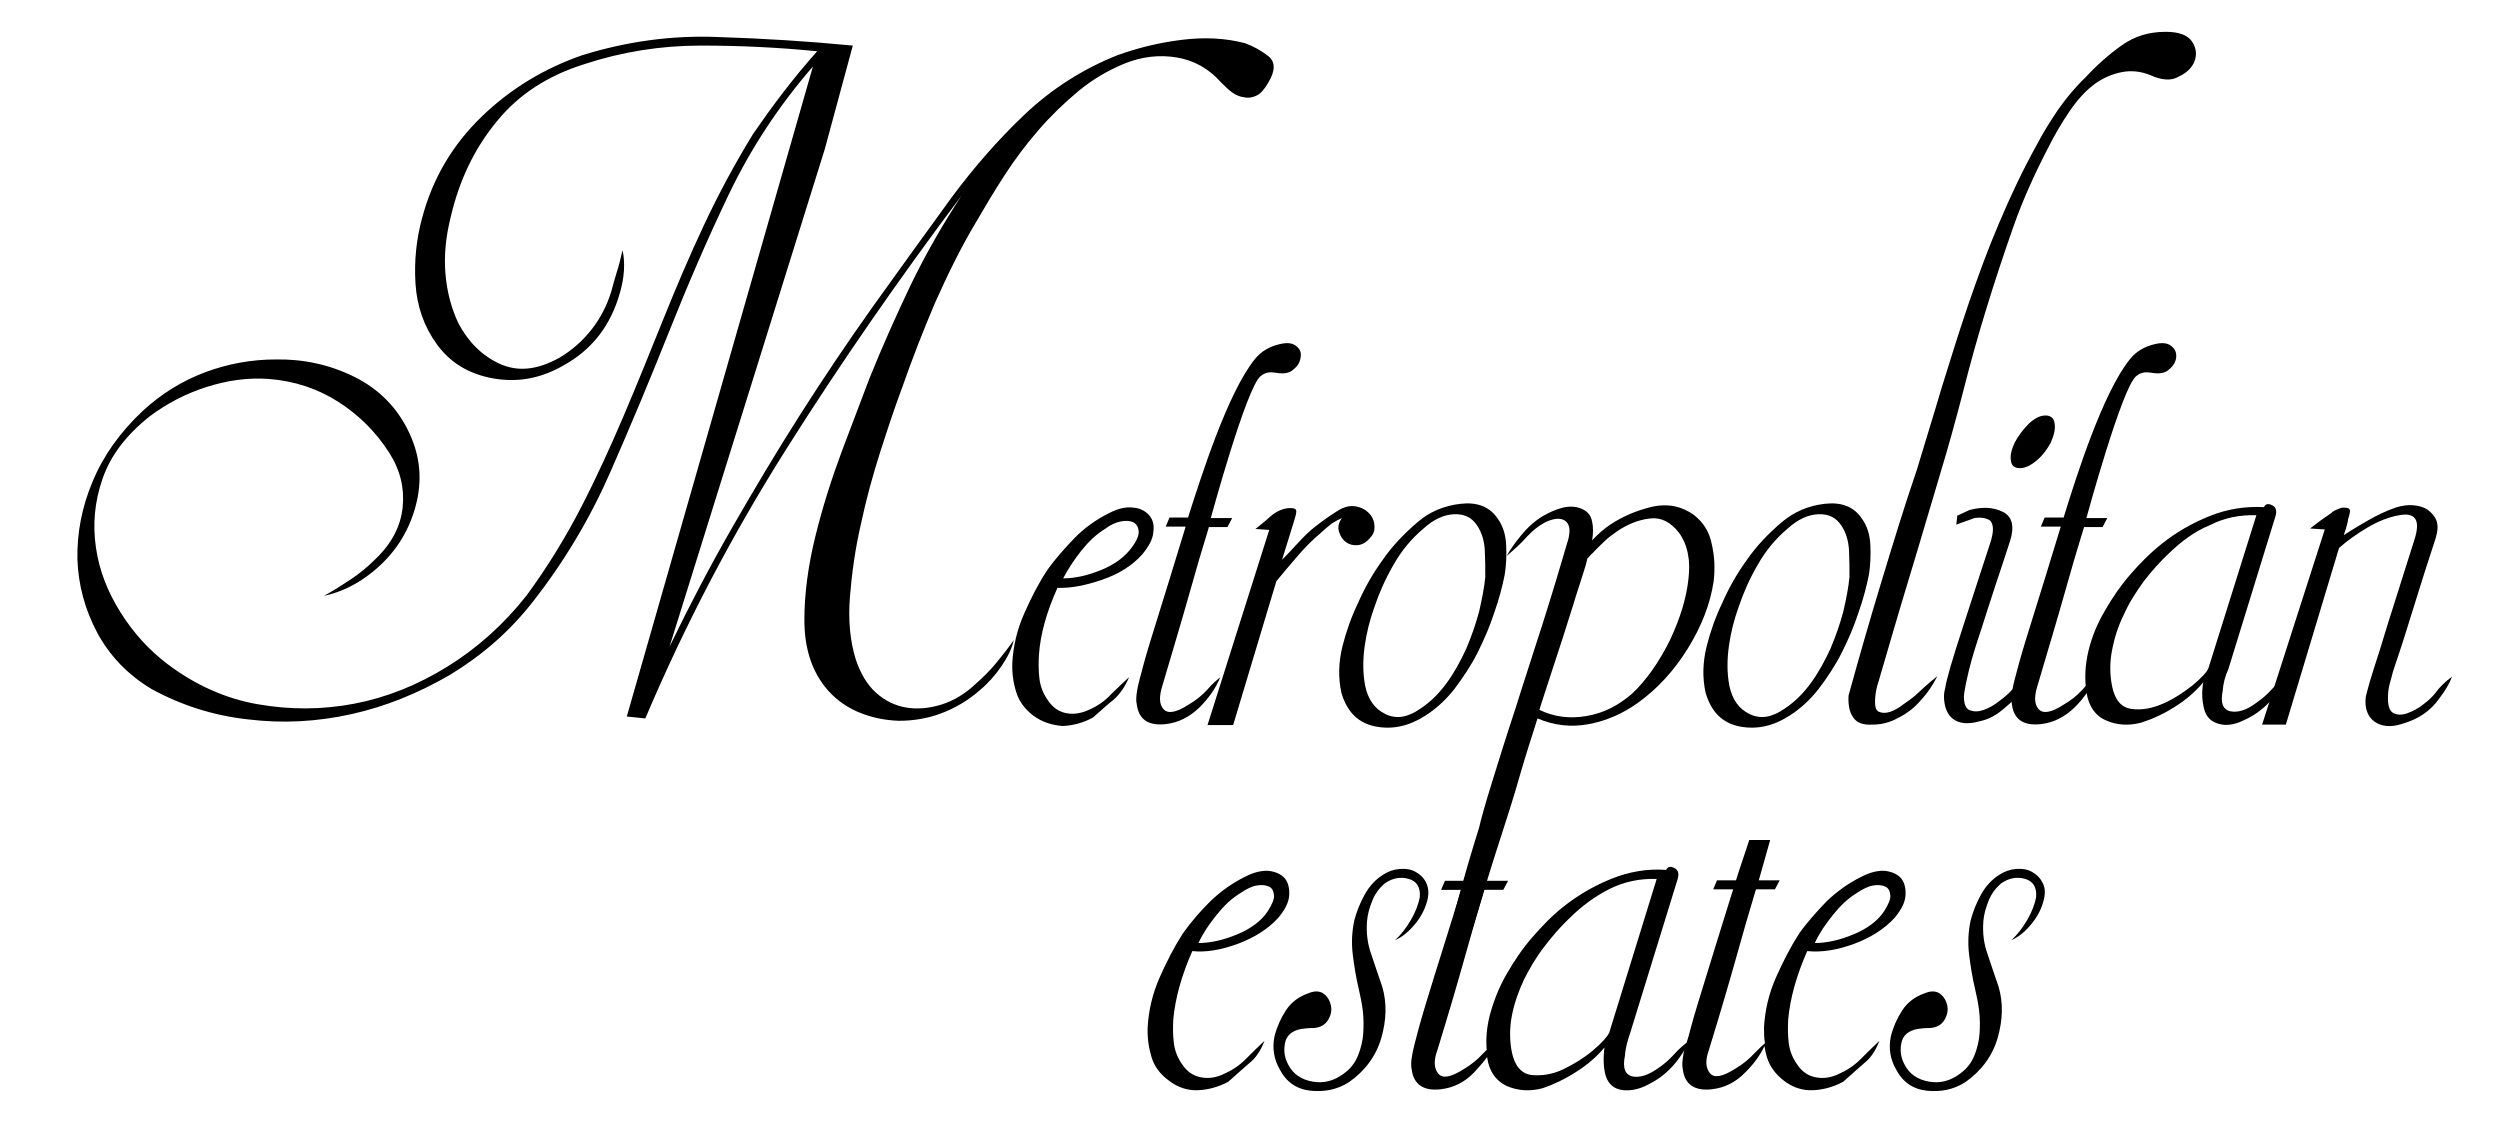 <?xml version="1.0" encoding="utf-8"?>
<!-- Generator: Adobe Illustrator 21.0.0, SVG Export Plug-In . SVG Version: 6.00 Build 0)  -->
<svg version="1.1" id="Layer_1" xmlns="http://www.w3.org/2000/svg" xmlns:xlink="http://www.w3.org/1999/xlink" x="0px" y="0px"
	 viewBox="0 0 526.5 240" enable-background="new 0 0 526.5 240" xml:space="preserve">
<g>
	<path d="M172.1,10.8c-8-0.8-16.1-1.2-24.5-1.2c-8.4,0-16.6,1.3-24.5,3.9c-7.7,2.4-13.9,6.4-18.5,12.1c-4.7,5.7-7.9,12.4-9.7,20.2
		c-1,4-1.4,7.9-1.1,11.7c0.3,3.8,1.2,7.3,2.7,10.5c2.1,4,5,6.9,8.7,8.6c3.7,1.7,7.8,1.4,12.5-1.2c2.6-1.5,4.9-3.5,6.8-5.9
		c1.9-2.4,3.3-5.1,4.2-8c0.4-1.5,0.8-2.9,1.2-4.2c0.4-1.2,0.8-2.8,1.2-4.6c0.3,1.2,0.4,2.7,0.3,4.3c-0.1,1.6-0.4,3.1-0.8,4.5
		c-1.9,6.9-5.8,12.1-12,15.5c-4.7,2.7-9.6,3.6-14.7,2.7c-5.1-0.9-9.1-3.3-11.9-7.2c-2.7-3.7-4.2-8-4.5-12.8
		c-0.3-4.8,0.2-9.4,1.4-13.8c2.2-8.3,6.4-15.4,12.5-21.3c6.1-5.9,13.2-10.2,21.3-13c9.4-2.9,18.9-4.2,28.5-3.8
		c9.6,0.3,19.1,0.9,28.4,1.8l-5.9,21.8L141,136.2c4.2-8.7,8.6-17.1,13.2-25.1c4.6-8,9.3-15.9,14.2-23.6c4.9-7.7,10-15.3,15.4-22.9
		c5.4-7.5,10.9-15.2,16.6-23c4.6-6.2,9.7-12.1,15.4-17.5c5.7-5.4,12.3-9.6,19.6-12.5c4.2-1.5,8.6-2.6,13.4-3.2
		c4.8-0.6,9.2-0.4,13.4,0.7c1.9,0.7,3.5,1.6,5,2.8c1.4,1.2,1.4,3-0.1,5.5c-0.8,1.4-1.6,2.3-2.4,2.7c-0.8,0.4-1.7,0.6-2.6,0.4
		c-1-0.1-1.9-0.5-2.7-1.1c-0.8-0.6-1.6-1.4-2.4-2.2c-2.5-2.8-5.6-4.5-9.2-5.1c-3.6-0.6-7.3-0.2-11,1.3c-3.4,1.4-6.7,3.3-9.7,5.8
		c-3,2.5-5.8,5.2-8.4,8.2c-2.6,3-5,6.2-7.2,9.6c-2.2,3.4-4.1,6.6-5.9,9.7c-3.3,5.5-6.1,11.3-8.7,17.1c-2.5,5.9-4.8,11.8-6.9,17.8
		c-1.5,4-3,8.5-4.6,13.5c-1.6,5-3,10.1-4.1,15.3c-1.2,5.2-1.9,10.3-2.3,15.2c-0.4,4.9,0,9.3,1.2,13.2c1,3,2.4,5.4,4.3,7.1
		c1.9,1.7,4,2.7,6.3,3.1c2.3,0.4,4.8,0.2,7.4-0.6c2.6-0.8,5.1-2.3,7.3-4.4c1.6-1.4,3.1-2.9,4.4-4.5c1.3-1.6,2.5-3.1,3.6-4.7
		c-0.4,1.8-1.3,3.6-2.6,5.5c-1.3,1.9-2.8,3.6-4.6,5.1c-2.4,2.1-5.1,3.7-8,4.8c-2.9,1.1-5.9,1.6-9,1.6c-3-0.1-5.9-0.7-8.7-1.9
		c-2.7-1.2-5-2.9-6.9-5.3c-2.9-3.7-4.3-8.4-4.3-14c0-5.6,0.8-11.5,2.3-17.6c1.5-6.1,3.4-12.1,5.6-18c2.2-5.9,4.2-11,5.8-15.3
		c2.7-6.7,5.6-13.2,8.7-19.7c3.1-6.4,6.7-12.7,10.7-18.8c-13,17.3-25.3,35-36.8,53.2c-11.5,18.2-21.4,37.1-29.8,56.9l-3.9-0.4
		l39.2-136.9c-7.2,8.3-13.1,17.3-17.7,26.9c-4.6,9.6-8.8,19.4-12.7,29.2c-3.9,9.8-8,19.6-12.3,29.4c-4.3,9.8-9.8,19-16.5,27.5
		c-4.8,6.1-10.6,11.1-17.2,15.1c-6.7,3.9-13.6,6.7-20.8,8.3c-7.2,1.6-14.5,2-21.8,1.1c-7.3-0.8-14.1-3-20.3-6.4
		c-5-3-8.8-7-11.4-11.8c-2.6-4.9-4-10-4.2-15.5c-0.1-5.5,0.9-10.9,3.2-16.4c2.3-5.5,5.8-10.4,10.6-14.9c3.9-3.6,8.3-6.3,13.1-8.1
		c4.8-1.8,9.8-2.7,14.9-2.7c5.8-0.1,11.4,1.1,16.6,3.7c5.2,2.6,9.1,6.6,11.5,11.8c2.3,4.9,2.8,10,1.3,15.5
		c-1.5,5.5-4.5,10.1-9.1,13.8c-3.1,2.5-6.5,4.2-10.2,5c2-1.1,3.9-2.3,5.7-3.5c1.8-1.2,3.5-2.6,5.1-4.2c3.5-3.3,5.4-7,5.8-11
		c0.4-4-0.5-7.8-2.8-11.4c-2.8-4.4-6.4-8-10.8-10.8c-4.4-2.8-9.3-4.4-14.7-4.8c-4.3-0.3-8.6,0.3-13,1.7c-4.4,1.4-8.4,3.5-12,6.2
		c-4.9,3.9-8.2,8.2-9.9,13.1c-1.7,4.9-2.1,9.7-1.4,14.5c0.7,4.9,2.5,9.4,5.2,13.7c2.7,4.3,6,7.9,9.8,10.8c5.8,4.4,12.2,7.3,19,8.5
		c6.8,1.2,13.6,1.2,20.4-0.1c6.8-1.3,13.3-3.9,19.6-7.8c6.3-3.9,11.9-8.9,16.7-15c4.4-6,8.2-12.2,11.5-18.6c3.3-6.4,6.3-13,9.1-19.6
		c2.8-6.6,5.5-13.3,8.2-20c2.7-6.7,5.5-13.3,8.6-19.9c3.1-6.6,6.5-12.9,10.3-19.1C162.6,22.4,167,16.5,172.1,10.8"/>
	<path d="M223.9,121.8c2.5,0,5.2-0.6,8.1-1.8c2.9-1.2,5-2.8,6.5-4.9c1-1.4,1.4-2.5,1.3-3.3c-0.1-0.8-0.4-1.4-1.1-1.8
		c-0.7-0.3-1.5-0.4-2.6-0.2c-1.1,0.2-2.2,0.7-3.4,1.6c-1.8,1.1-3.4,2.6-5,4.6C226.2,117.9,224.9,119.9,223.9,121.8 M217.6,150.7
		c-1.8-1.4-3-3-3.6-5c-0.6-1.9-0.9-4-0.8-6.2c0.2-3.5,1-6.9,2.5-10.3c1.5-3.4,3.1-6.5,4.9-9.2c1.7-2.4,3.7-4.6,5.8-6.8
		c2.1-2.1,4.5-3.8,7.1-5.1c1.9-1,3.6-1.4,5.1-1.2c1.5,0.1,2.6,0.7,3.4,1.6c0.8,0.9,1.1,2.1,0.9,3.5c-0.1,1.5-0.9,3-2.3,4.7
		c-2.1,2.4-5,4.2-8.5,5.4c-3.5,1.2-6.6,1.8-9.4,1.7c-2.3,5.1-3.6,9.8-3.9,14.1c-0.1,1.7-0.1,3.3,0.1,5c0.2,1.7,0.8,3.2,1.8,4.6
		c1,1.5,2.3,2.4,3.9,2.7c1.6,0.3,3.3,0,4.9-0.8c1.6-0.7,3.1-1.7,4.4-3.1c1.4-1.4,2.7-2.6,3.9-3.7c-0.9,2.1-2,3.6-3.2,4.7
		c-1.3,1-2.7,2.3-4.4,3.8c-2,1.1-4.2,1.7-6.4,1.8C221.5,152.7,219.5,152.1,217.6,150.7"/>
	<path d="M270,117.9c1.1-1.1,2.2-2.3,3.4-3.6c1.2-1.3,2.4-2.5,3.6-3.4c1.5-1.2,3.2-2.4,5-3.5c1.8-1.1,3.7-1.1,5.5,0
		c1,0.7,1.7,1.6,1.9,2.8c0.2,1.2,0,2.2-0.8,3c-0.8,1-1.7,1.5-2.6,1.6c-1,0.1-1.8-0.1-2.5-0.6c-0.7-0.5-1.2-1.2-1.5-2.2
		c-0.3-1-0.1-1.9,0.6-2.9c-0.7,0.3-1.4,0.7-2.2,1.2c-0.7,0.6-1.5,1.2-2.2,1.9c-1.8,1.5-3.5,3.2-5.1,5.1c-1.6,1.9-3.1,3.6-4.3,5.1
		l-9.1,30.3h-5.4l13-41.1l-2.9-0.2c0.7-0.6,1.8-1.4,3.1-2.6c1.4-1.2,2.8-1.8,4.3-1.8c0.8,0,1.2,0.2,1.2,0.7c0,0.5-0.2,1.1-0.4,1.8
		L270,117.9z"/>
	<path d="M289.4,128c-0.9,2.5-1.6,5.2-2,8.1c-0.4,2.9-0.4,5.7,0.1,8.3c0.6,2.9,2,4.9,4.3,6c2.3,1.1,4.7,0.7,7.4-1.2
		c2.1-1.4,3.9-3.2,5.5-5.4c1.6-2.2,2.9-4.6,4.1-7.2c1.1-2.6,2-5.2,2.7-7.8c0.6-2.6,1.1-5.1,1.3-7.3c0-1.8,0-3.7-0.1-5.6
		c-0.1-1.9-0.6-3.7-1.6-5.2c-1.1-1.7-2.7-2.5-4.9-2.4c-2.2,0.1-4.3,1.1-6.4,3c-2.5,2.1-4.6,4.6-6.3,7.6
		C291.7,122,290.4,125,289.4,128 M286,127c1.4-3.2,3.1-6.2,5.2-9.1c2-2.9,4.5-5.5,7.3-7.9c2.5-2.2,5.6-3.5,9.1-3.9
		c3.5-0.4,6.1,0.6,7.8,3.1c1.1,1.5,1.7,3.4,1.8,5.6c0.1,2.2,0,4.3-0.3,6.2c-0.5,2.5-1.2,5.2-2.2,8c-0.9,2.8-2.1,5.6-3.5,8.4
		c-1.4,2.8-3.1,5.3-4.9,7.7c-1.9,2.4-3.9,4.2-6.1,5.6c-3.4,2.2-6.9,3-10.5,2.3c-3.6-0.7-6-3-7.2-7.1c-0.7-3.2-0.6-6.4,0.2-9.7
		C283.5,133,284.6,129.9,286,127"/>
	<path d="M355.6,121.8c-0.4,4-1.7,8.3-3.9,13c-2.3,4.6-4.9,8.4-8,11.3c-2.9,2.5-6,4.1-9.6,4.7c-3.5,0.6-6.8,0.2-9.9-1.3l0.3-1
		c1.9-5.8,3.4-10.5,4.6-14.1c1.1-3.6,2.1-6.5,2.7-8.6c0.7-2.1,1.2-3.8,1.6-5c0.4-1.2,0.7-2.2,0.9-3.2c0.2-0.1,0.3-0.3,0.5-0.5
		c0.2-0.2,0.3-0.4,0.5-0.5c0.9-1,1.8-1.8,2.6-2.6c0.8-0.8,1.8-1.5,2.8-2.2c2.1-1.4,4.3-2.3,6.7-2.6c2.4-0.3,4.4,0.7,6.2,3
		c1,1.4,1.6,2.9,1.9,4.6C355.8,118.3,355.8,120,355.6,121.8 M360.5,114.6c-0.5-2.6-1.8-4.6-3.7-6.1c-2.6-1.9-5.5-2.5-8.8-1.8
		c-3.3,0.8-6.2,2-8.9,3.8c-1.2,0.8-2.5,1.9-3.8,3.3c0.2-1.2,0.3-2.6,0-3.9c-0.2-1.4-1.1-2.4-2.6-2.9c-1.2-0.4-2.5-0.4-3.9,0
		c-1.4,0.4-2.7,1-3.9,1.7c-1.8,1.1-3.3,2.5-4.6,4.1c-1.3,1.6-2.3,3-3,4.3c1.6-1.4,3.1-2.7,4.3-4.1c1.2-1.3,2.5-2.3,3.8-3
		c1.7-0.8,3.1-1,4.1-0.4c1,0.6,1.3,1.9,0.8,3.9c-1.6,5.5-3.4,11.5-5.4,17.8c-2,6.3-4,12.3-5.8,18.1c-1.9,5.7-3.5,10.9-4.9,15.4
		c-1.4,4.5-2.3,7.7-2.7,9.5c-1.5,4.8-3.1,10.1-4.6,15.9c-0.8,3-1.6,5.9-2.5,8.9c1.2,0.8,2.4,1.7,3.7,2.5c1.1-3.1,2.1-6.2,3-9.3
		c1.7-5.7,3.4-11.2,5.1-16.4c1.3-4,2.6-8.1,3.8-12.3c1.2-4.2,2.5-8.2,3.8-12.3c3.5,1.5,7.1,1.9,10.8,1.2c3.7-0.7,7.2-2.2,10.5-4.6
		c4-2.9,7.5-6.7,10.4-11.4c2.9-4.7,4.7-9.4,5.4-14.1C361.2,119.7,361.1,117.2,360.5,114.6"/>
	<path d="M366.1,128c-0.9,2.5-1.6,5.2-2,8.1c-0.4,2.9-0.4,5.7,0.1,8.3c0.6,2.9,2,4.9,4.3,6c2.3,1.1,4.7,0.7,7.4-1.2
		c2.1-1.4,3.9-3.2,5.5-5.4c1.6-2.2,2.9-4.6,4.1-7.2c1.1-2.6,2-5.2,2.7-7.8c0.6-2.6,1.1-5.1,1.3-7.3c0-1.8,0-3.7-0.1-5.6
		c-0.1-1.9-0.6-3.7-1.6-5.2c-1.1-1.7-2.7-2.5-4.9-2.4c-2.2,0.1-4.3,1.1-6.4,3c-2.5,2.1-4.6,4.6-6.3,7.6
		C368.4,122,367.1,125,366.1,128 M362.7,127c1.4-3.2,3.1-6.2,5.2-9.1c2-2.9,4.5-5.5,7.3-7.9c2.6-2.2,5.6-3.5,9.1-3.9
		c3.5-0.4,6.1,0.6,7.8,3.1c1.1,1.5,1.7,3.4,1.8,5.6c0.1,2.2,0,4.3-0.3,6.2c-0.5,2.5-1.2,5.2-2.2,8c-0.9,2.8-2.1,5.6-3.5,8.4
		c-1.4,2.8-3.1,5.3-4.9,7.7c-1.9,2.4-3.9,4.2-6.1,5.6c-3.4,2.2-6.9,3-10.5,2.3c-3.6-0.7-6-3-7.2-7.1c-0.7-3.2-0.6-6.4,0.2-9.7
		C360.2,133,361.3,129.9,362.7,127"/>
	<path d="M452.8,15.8c-2-0.8-4-1-6-0.6c-2,0.4-3.8,1.2-5.4,2.3c-2.1,1.5-3.9,3.5-5.6,6c-1.7,2.5-3.2,5.1-4.5,7.7
		c-2.8,5.4-5.3,10.9-7.3,16.6c-2,5.7-3.9,11.4-5.7,17.3c-1.8,5.8-3.4,11.6-4.9,17.5c-1.5,5.8-3.1,11.6-4.8,17.2
		c-2.2,7.3-4.3,14.6-6.5,21.8c-2.2,7.2-4.3,14.5-6.5,22c-0.4,1.1-0.6,2.3-0.7,3.5c-0.1,1.5,0.1,2.5,0.8,2.8c0.7,0.3,1.5,0.3,2.4,0
		c0.9-0.3,1.9-0.9,2.8-1.6c1-0.7,1.7-1.2,2.3-1.7c0.8-0.7,1.5-1.4,2.3-2.1c0.8-0.7,1.6-1.4,2.5-2.1c-0.9,1.8-2,3.5-3.6,5.2
		c-1.2,1.4-2.7,2.6-4.5,3.5c-1.7,1-3.6,1.5-5.5,1.5c-2,0.1-3.3-0.3-4.1-1.5c-0.8-1.1-1.1-2.6-1-4.6c2.2-8,4.5-16,6.9-23.9
		c2.4-7.9,4.8-15.8,7.5-23.7c1.7-5.7,3.5-11.4,5.2-17.2c1.8-5.8,3.6-11.6,5.6-17.5c2-5.8,4.1-11.6,6.5-17.2c2.4-5.7,5-11.2,8-16.6
		c1.3-2.5,2.8-4.9,4.5-7.4c1.7-2.4,3.6-4.7,5.7-6.7c2.4-2.6,5-4.9,7.7-6.8c2.7-1.9,5.7-2.8,9.2-2.8c2.8,0,4.6,0.7,5.5,2
		c0.9,1.3,1.1,2.7,0.6,4.1c-0.5,1.4-1.6,2.5-3.3,3.3C457.3,17.1,455.2,16.9,452.8,15.8"/>
	<path d="M430.8,87.5c1.1,0,1.8,0.6,1.9,1.7c0.2,1.1-0.1,2.4-0.8,4c-0.8,1.5-1.8,2.8-3,3.8c-1.2,1-2.4,1.6-3.5,1.6
		c-1.1,0-1.8-0.5-1.9-1.6c-0.2-1,0.1-2.3,0.8-3.8c0.8-1.5,1.8-2.8,3-4C428.5,88.1,429.6,87.5,430.8,87.5 M415.8,109.1
		c-0.7,0.3-1.4,0.5-1.9,0.7c-0.6,0.2-1.2,0.4-1.9,0.7l0.2-1.9l2.6-1.2c2.7-0.7,5-0.6,7,0.4c2,1,2.5,3.1,1.5,6.2
		c-0.9,2.8-1.9,5.8-3,9.1c-1.1,3.3-2.1,6.5-3.1,9.6c-1,3-1.9,5.8-2.5,8.3c-0.6,2.5-1,4.4-1.1,5.6c0,1.7,0.4,2.7,1.3,3
		c0.9,0.3,1.8,0.3,2.9-0.1c1.1-0.4,2.2-1,3.3-1.9c1.1-0.8,2-1.6,2.6-2.3c0.7-0.6,1.4-1.1,1.9-1.8c0.5-0.6,1.2-1.1,1.9-1.6
		c-0.4,1.5-1.2,3.1-2.5,4.6c-1.2,1.2-2.5,2.4-3.8,3.4c-1.3,1-2.8,1.7-4.3,2c-2.4,0.7-4.3,0.5-5.6-0.5c-1.3-1-1.9-2.7-1.9-4.9
		c0-0.4,0.1-1,0.3-1.8c0.1-0.8,0.5-2.2,1.1-4.4c0.6-2.1,1.6-5.2,2.9-9.2c1.3-4,3.1-9.6,5.4-16.6c0.8-2.4,0.8-3.9,0.1-4.8
		C418.4,109.1,417.3,108.9,415.8,109.1"/>
	<path d="M456.7,116.6c-1.8,1.7-3.5,3.6-5.2,5.8c-1.6,2.2-3.1,4.5-4.2,7c-1.2,2.4-2,4.9-2.5,7.5c-0.5,2.6-0.5,5.1,0,7.6
		c0.6,2.9,1.9,4.5,4.1,4.8c2.1,0.3,4.3-0.1,6.6-1.1c2.3-1,4.4-2.4,6.3-3.9c1.9-1.6,3-2.8,3.3-3.6l10.1-32.2
		c-3.6-0.1-6.9,0.6-9.8,2.1C462.2,111.9,459.4,114,456.7,116.6 M468.1,145.5c-0.5,2.5,0,3.9,1.6,4.3c1.6,0.3,3.4-0.2,5.5-1.8
		c1.2-0.8,2.3-1.8,3.3-2.9c1-1.1,2.1-2.1,3.3-2.9c-1.4,2.9-3.2,5.3-5.4,7.1c-1.2,1-2.5,1.8-4.1,2.5c-1.5,0.7-3,1-4.3,0.8
		c-1.9-0.3-3.1-1.2-3.7-2.9c-0.5-1.7-0.7-3.7-0.3-6c-1.6,1.9-3.5,3.6-5.9,5.1c-2.3,1.5-4.7,2.6-7.2,3.4c-2.7,0.7-5.2,0.5-7.4-0.5
		c-2.3-1-3.6-3-4.1-5.9c-0.4-2.8-0.3-5.6,0.4-8.6c0.7-3,1.9-5.9,3.5-8.6c1.6-2.8,3.4-5.4,5.5-7.8c2.1-2.4,4.2-4.5,6.5-6.3
		c3-2.4,6.3-4.3,10-5.8c3.7-1.5,7.5-2.1,11.5-1.9c0.3-0.7,0.9-0.8,1.7-0.4c0.9,0.4,1.1,1.3,0.6,2.7l-9.8,31.8
		C468.6,142.4,468.2,144,468.1,145.5"/>
	<path d="M481.4,152.6h-5l13.2-41.1l-3.1-0.2c0.7-0.5,1.4-1.1,2.1-1.6c0.7-0.5,1.4-1,2.3-1.6c0.3-0.3,0.7-0.6,1.3-0.8
		c0.6-0.3,1-0.4,1.3-0.4c1,0,1.4,0.2,1.4,0.7c0,0.5-0.2,1.1-0.4,1.8c0,0.3-0.1,0.6-0.2,1c-0.1,0.4-0.3,1.2-0.7,2.3
		c1.5-1,3.2-2,5.1-3.1c1.9-1.1,3.8-2,5.8-2.7c1.3-0.4,2.5-0.6,3.7-0.5c1.2,0.1,2.2,0.4,3,0.9c0.8,0.6,1.5,1.3,1.9,2.3
		c0.4,1,0.3,2.3-0.2,3.9c-1.5,4.6-3,9.2-4.4,13.8c-1.4,4.6-2.9,9.3-4.5,14c-0.2,0.7-0.4,1.6-0.7,2.6c-0.3,1-0.4,2.1-0.4,3.2
		c0,1.7,0.4,2.7,1.2,3.1c0.8,0.4,1.8,0.4,2.9,0c1.1-0.4,2.3-1,3.4-1.9c1.1-0.8,2-1.7,2.6-2.5c0.8-1.1,1.9-2.2,3.4-3.3
		c-0.5,1.4-1.4,2.9-2.7,4.6c-1.8,2.6-4.4,4.4-8,5.4c-2.3,0.7-4.1,0.5-5.6-0.5c-1.4-1-2.1-2.7-1.9-4.9c0-0.4,0.2-1,0.4-1.8
		c0.2-0.8,0.6-2.2,1.3-4.4c0.7-2.1,1.7-5.3,3-9.6c1.3-4.2,3.2-10,5.5-17.4c0.8-2.4,0.8-3.9,0.2-4.7c-0.6-0.8-1.7-1-3.3-0.7
		c-2.3,0.4-4.5,1.3-6.7,2.6c-2.2,1.3-4.2,2.7-6,4.3L481.4,152.6z"/>
	<path d="M338.9,217.5c-0.4,0.8-1.5,2.1-3.4,3.7c-1.9,1.6-4,2.9-6.3,4c-2.3,1.1-4.6,1.4-6.7,1.2c-2.1-0.3-3.5-1.9-4.1-4.8
		c-0.5-2.5-0.5-5.1,0-7.7c0.5-2.6,1.4-5.1,2.5-7.5c1.2-2.4,2.6-4.8,4.3-7c1.7-2.2,3.4-4.2,5.2-5.9c2.7-2.7,5.6-4.8,8.6-6.3
		c3-1.5,6.3-2.2,9.9-2.1L338.9,217.5z M386,192.7c1.6-2,3.2-3.5,5-4.6c1.2-0.8,2.3-1.4,3.4-1.6c1.1-0.2,1.9-0.1,2.6,0.2
		c0.7,0.3,1,0.9,1.1,1.8c0.1,0.8-0.4,2-1.3,3.4c-1.4,2.1-3.6,3.7-6.5,4.9c-2.9,1.2-5.6,1.8-8.1,1.8
		C383.1,196.6,384.4,194.7,386,192.7 M390.4,198.8c3.5-1.3,6.4-3.1,8.6-5.5c1.4-1.7,2.2-3.2,2.3-4.7c0.1-1.5-0.2-2.7-0.9-3.6
		c-0.8-0.9-1.9-1.4-3.4-1.6c-1.5-0.1-3.2,0.3-5.1,1.3c-2.6,1.3-5,3-7.2,5.1c-2.1,2.2-4.1,4.4-5.8,6.8c-1.8,2.8-3.4,5.9-4.9,9.3
		c-1.5,3.4-2.3,6.9-2.5,10.4c0,1.2,0,2.3,0.2,3.4c-0.6,0.5-1.3,1.2-2.2,2.1c-1.1,1.2-2.4,2.3-4.1,3.3c-2.7,1.7-4.4,2-5.3,0.9
		c-0.9-1.1-1-2.7-0.2-4.9c2.4-7.8,4.3-14.3,5.7-19.3c1.4-5,2.8-9.9,4.2-14.5h4l1-1.9h-4.4c0.8-2.8,1.6-5.6,2.4-8.5h-4.4
		c-0.9,2.8-1.9,5.6-2.8,8.5h-4l-0.8,1.9h4.2c-2.4,7.7-4.3,13.8-5.7,18.4c-1.4,4.5-2.5,8.1-3.2,10.7c-0.3,1.2-0.6,2.3-0.9,3.2
		c-0.9,0.7-1.8,1.5-2.6,2.4c-1,1.1-2.1,2.1-3.3,2.9c-2.1,1.5-3.9,2.1-5.5,1.8c-1.6-0.4-2.1-1.8-1.6-4.3c0.1-1.5,0.5-3.1,1.1-4.8
		l9.9-32.1c0.5-1.4,0.3-2.3-0.6-2.7c-0.8-0.4-1.4-0.3-1.7,0.4c-4-0.3-7.9,0.4-11.6,1.9c-3.7,1.5-7.1,3.5-10.1,5.9
		c-2.3,1.8-4.4,4-6.5,6.4c-2.1,2.4-3.9,5.1-5.5,7.9c-1.6,2.8-2.7,5.7-3.5,8.7c-0.6,2.5-0.8,4.8-0.6,7.1c-0.3,0.3-0.5,0.5-0.8,0.8
		c-1.1,1.2-2.4,2.3-4.1,3.3c-2.7,1.7-4.4,2-5.3,0.9c-0.9-1.1-1-2.7-0.2-4.9c2.4-7.8,4.3-14.3,5.7-19.3c1.4-5,2.8-9.9,4.2-14.5h4
		l1-1.9H313c0.8-2.8,1.6-5.6,2.4-8.5h-4.4c-0.9,2.8-1.9,5.6-2.7,8.5h-4l-0.8,1.9h4.2c-2.3,7.7-4.3,13.8-5.7,18.4
		c-1.4,4.5-2.5,8.1-3.2,10.7c-0.7,2.6-1.2,4.5-1.4,5.7c-0.2,1.2-0.3,2.2-0.1,3c0.4,3.2,2.5,4.6,6.1,4.2c2.7-0.3,5.1-1.5,7.1-3.6
		c1-1.1,1.9-2.1,2.7-3.2c0,0,0,0,0,0.1c0.4,2.9,1.8,4.9,4.1,6c2.3,1,4.8,1.2,7.5,0.5c2.4-0.8,4.9-2,7.2-3.5c2.4-1.5,4.3-3.2,5.9-5.1
		c-0.3,2.4-0.2,4.4,0.3,6.1c0.6,1.7,1.8,2.7,3.7,2.9c1.4,0.1,2.8-0.1,4.4-0.8c1.5-0.7,2.9-1.5,4.1-2.5c1.7-1.4,3.1-3.1,4.3-5.1
		c-0.1,0.4-0.2,0.7-0.2,1c-0.2,1.2-0.3,2.2-0.1,3c0.4,3.2,2.5,4.6,6.1,4.2c2.7-0.3,5.1-1.5,7.1-3.6c1.8-1.8,3.1-3.6,4-5.5
		c0.1,0.8,0.3,1.6,0.5,2.3c0.6,2,1.8,3.6,3.6,5c1.8,1.4,3.9,2.1,6.1,2c2.2-0.1,4.4-0.7,6.4-1.8c1.7-1.5,3.1-2.8,4.4-3.9
		c1.3-1,2.4-2.6,3.2-4.7c-1.2,1.1-2.5,2.4-3.9,3.8c-1.4,1.4-2.9,2.4-4.5,3.1c-1.6,0.8-3.2,1.1-4.9,0.8c-1.7-0.3-3-1.2-4-2.7
		c-1-1.4-1.6-2.9-1.8-4.6c-0.2-1.7-0.2-3.4-0.1-5c0.4-4.3,1.7-9.1,4-14.3C383.7,200.6,386.8,200.1,390.4,198.8 M430.1,185.8
		c-0.5-1-1.3-1.7-2.2-2.2c-0.9-0.5-2-0.7-3.3-0.6c-1.3,0.1-2.4,0.5-3.5,1.2c-1.6,1-2.9,2.4-3.9,4.2c-1,1.8-1.7,3.6-2.2,5.5
		c-0.5,2.4-0.6,4.8-0.3,7.2c0.3,2.4,0.7,4.9,1.3,7.4c0.3,1.3,0.6,2.7,0.8,4.3c0.2,1.6,0.2,3.2,0.1,4.8c-0.1,1.6-0.5,3.2-1.1,4.7
		c-0.6,1.5-1.6,2.8-3,3.8c-2,1.5-4.1,2.1-6.5,1.7c-2.4-0.4-4.2-1.6-5.2-3.6c-0.7-1.3-1-2.7-0.7-4.4c0.3-1.7,1.4-2.7,3.4-3.1
		c0.7-0.1,1.6-0.2,2.7-0.2c1.4-0.1,2.4-0.7,3-1.7c0.6-1,0.8-2,0.6-3c-0.2-1-0.7-1.9-1.5-2.5c-0.8-0.6-1.9-0.7-3.3-0.1
		c-2,0.7-3.6,1.9-4.7,3.6c-1.1,1.7-1.9,3.5-2.4,5.5c-0.5,2.5-0.1,4.8,1.1,6.9c1.4,2.7,3.6,4.2,6.5,4.5c2.9,0.3,5.6-0.2,8.1-1.8
		c3.4-2.4,5.7-5.5,6.8-9.3c1.1-3.8,1.2-7.4,0.2-10.8c-0.8-2.4-1.6-4.6-2.3-6.8c-0.8-2.2-1.1-4.5-0.9-7c0.1-1.4,0.5-2.8,1.1-4.3
		c0.6-1.5,1.5-2.7,2.7-3.7c1.6-1.1,3.3-1.4,5-0.9c1.7,0.5,2.5,1.8,2.3,3.9c-0.3,1.5-0.9,3.1-1.9,4.8c-1,1.7-2.1,3.1-3.3,4.2
		c1.6-0.7,3-1.9,4.3-3.5c1.3-1.6,2.1-3.3,2.5-4.9C430.8,188,430.7,186.8,430.1,185.8 M300.3,185.8c-0.5-1-1.3-1.7-2.2-2.2
		c-0.9-0.5-2-0.7-3.3-0.6c-1.3,0.1-2.4,0.5-3.5,1.2c-1.6,1-2.9,2.4-3.9,4.2c-1,1.8-1.7,3.6-2.2,5.5c-0.5,2.4-0.6,4.8-0.3,7.2
		c0.3,2.4,0.7,4.9,1.3,7.4c0.3,1.3,0.6,2.7,0.8,4.3c0.2,1.6,0.2,3.2,0.1,4.8c-0.1,1.6-0.5,3.2-1.1,4.7c-0.6,1.5-1.6,2.8-3,3.8
		c-2,1.5-4.1,2.1-6.5,1.7c-2.4-0.4-4.2-1.6-5.2-3.6c-0.7-1.3-1-2.7-0.7-4.4c0.3-1.7,1.4-2.7,3.4-3.1c0.7-0.1,1.6-0.2,2.7-0.2
		c1.4-0.1,2.4-0.7,3-1.7c0.6-1,0.8-2,0.6-3c-0.2-1-0.7-1.9-1.5-2.5c-0.8-0.6-1.9-0.7-3.3-0.1c-2,0.7-3.6,1.9-4.7,3.6
		c-1.1,1.7-1.9,3.5-2.4,5.5c-0.5,2.5-0.1,4.8,1.1,6.9c1.4,2.7,3.6,4.2,6.5,4.5c2.9,0.3,5.6-0.2,8.1-1.8c3.4-2.4,5.7-5.5,6.8-9.3
		c1.1-3.8,1.2-7.4,0.2-10.8c-0.8-2.4-1.6-4.6-2.3-6.8c-0.8-2.2-1.1-4.5-0.9-7c0.1-1.4,0.5-2.8,1.1-4.3c0.6-1.5,1.5-2.7,2.7-3.7
		c1.6-1.1,3.3-1.4,5-0.9c1.7,0.5,2.5,1.8,2.3,3.9c-0.3,1.5-0.9,3.1-1.9,4.8c-1,1.7-2.1,3.1-3.3,4.2c1.6-0.7,3-1.9,4.3-3.5
		c1.3-1.6,2.1-3.3,2.5-4.9C301,188,300.8,186.8,300.3,185.8 M256.2,192.7c1.6-2,3.2-3.5,5-4.6c1.2-0.8,2.3-1.4,3.4-1.6
		c1.1-0.2,1.9-0.1,2.6,0.2c0.7,0.3,1,0.9,1.1,1.8c0.1,0.8-0.4,2-1.3,3.4c-1.4,2.1-3.6,3.7-6.5,4.9c-2.9,1.2-5.6,1.8-8.1,1.8
		C253.3,196.6,254.6,194.7,256.2,192.7 M260.6,198.8c3.5-1.3,6.4-3.1,8.6-5.5c1.4-1.7,2.2-3.2,2.3-4.7c0.1-1.5-0.2-2.7-0.9-3.6
		c-0.8-0.9-1.9-1.4-3.4-1.6c-1.5-0.1-3.2,0.3-5.1,1.3c-2.6,1.3-5,3-7.2,5.1c-2.2,2.2-4.1,4.4-5.8,6.8c-1.8,2.8-3.4,5.9-4.9,9.3
		c-1.5,3.4-2.3,6.9-2.5,10.4c-0.1,2.2,0.2,4.3,0.8,6.3c0.6,2,1.8,3.6,3.7,5c1.8,1.4,3.9,2.1,6.1,2c2.2-0.1,4.4-0.7,6.4-1.8
		c1.7-1.5,3.1-2.8,4.4-3.9c1.3-1,2.4-2.6,3.2-4.7c-1.2,1.1-2.5,2.4-3.9,3.8c-1.4,1.4-2.9,2.4-4.5,3.1c-1.6,0.8-3.2,1.1-4.9,0.8
		c-1.7-0.3-3-1.2-4-2.7c-1-1.4-1.6-2.9-1.8-4.6c-0.2-1.7-0.2-3.4-0.1-5c0.4-4.3,1.7-9.1,4-14.3C253.9,200.6,257,200.1,260.6,198.8"
		/>
	<path d="M273,72.9c-0.8-0.7-2-0.8-3.6-0.4c-2.1,0.5-3.8,1.5-5.1,3.1c-5.7,7-11.3,24.6-14.1,33.4h-3.9l-0.8,1.9h4.2
		c-2.3,7.6-4.2,13.7-5.6,18.2c-1.4,4.5-2.5,8-3.2,10.6c-0.7,2.6-1.2,4.4-1.4,5.6c-0.2,1.2-0.3,2.2-0.1,3c0.4,3.2,2.4,4.6,6.1,4.2
		c2.7-0.3,5-1.5,7.1-3.5c2.1-2.1,3.5-4.2,4.4-6.4c-0.7,0.6-1.7,1.4-2.7,2.6c-1.1,1.2-2.4,2.3-4,3.2c-2.6,1.7-4.4,2-5.3,0.9
		c-0.9-1-0.9-2.7-0.2-4.9c2.3-7.8,4.2-14.1,5.6-19.1c1.4-5,2.8-9.8,4.2-14.3h3.9l1-1.9H255c0,0,7.5-27.6,10.5-29.9
		c1-0.8,1.9-0.9,3.2-0.7c1.6,0.3,2.9,0.1,3.7-0.7c0.9-0.7,1.4-1.6,1.5-2.5C274.1,74.3,273.8,73.5,273,72.9"/>
	<path d="M457.3,72.9c-0.8-0.7-2-0.8-3.6-0.4c-2.1,0.5-3.8,1.5-5.1,3.1c-5.7,7-11.3,24.6-14,33.4h-4l-0.8,1.9h4.2
		c-2.3,7.6-4.2,13.7-5.6,18.2c-1.4,4.5-2.5,8-3.2,10.6c-0.7,2.6-1.2,4.4-1.4,5.6c-0.2,1.2-0.3,2.2-0.1,3c0.4,3.2,2.4,4.6,6.1,4.2
		c2.7-0.3,5-1.5,7.1-3.5c2.1-2.1,3.5-4.2,4.4-6.4c-0.7,0.6-1.7,1.4-2.7,2.6c-1.1,1.2-2.4,2.3-4,3.2c-2.6,1.7-4.4,2-5.3,0.9
		c-0.9-1-0.9-2.7-0.2-4.9c2.3-7.8,4.2-14.1,5.6-19.1c1.4-5,2.8-9.8,4.2-14.3h3.9l1-1.9h-4.4c0,0,7.5-27.6,10.5-29.9
		c1-0.8,1.9-0.9,3.2-0.7c1.6,0.3,2.9,0.1,3.7-0.7c0.9-0.7,1.4-1.6,1.5-2.5C458.4,74.3,458.1,73.5,457.3,72.9"/>
</g>
</svg>
